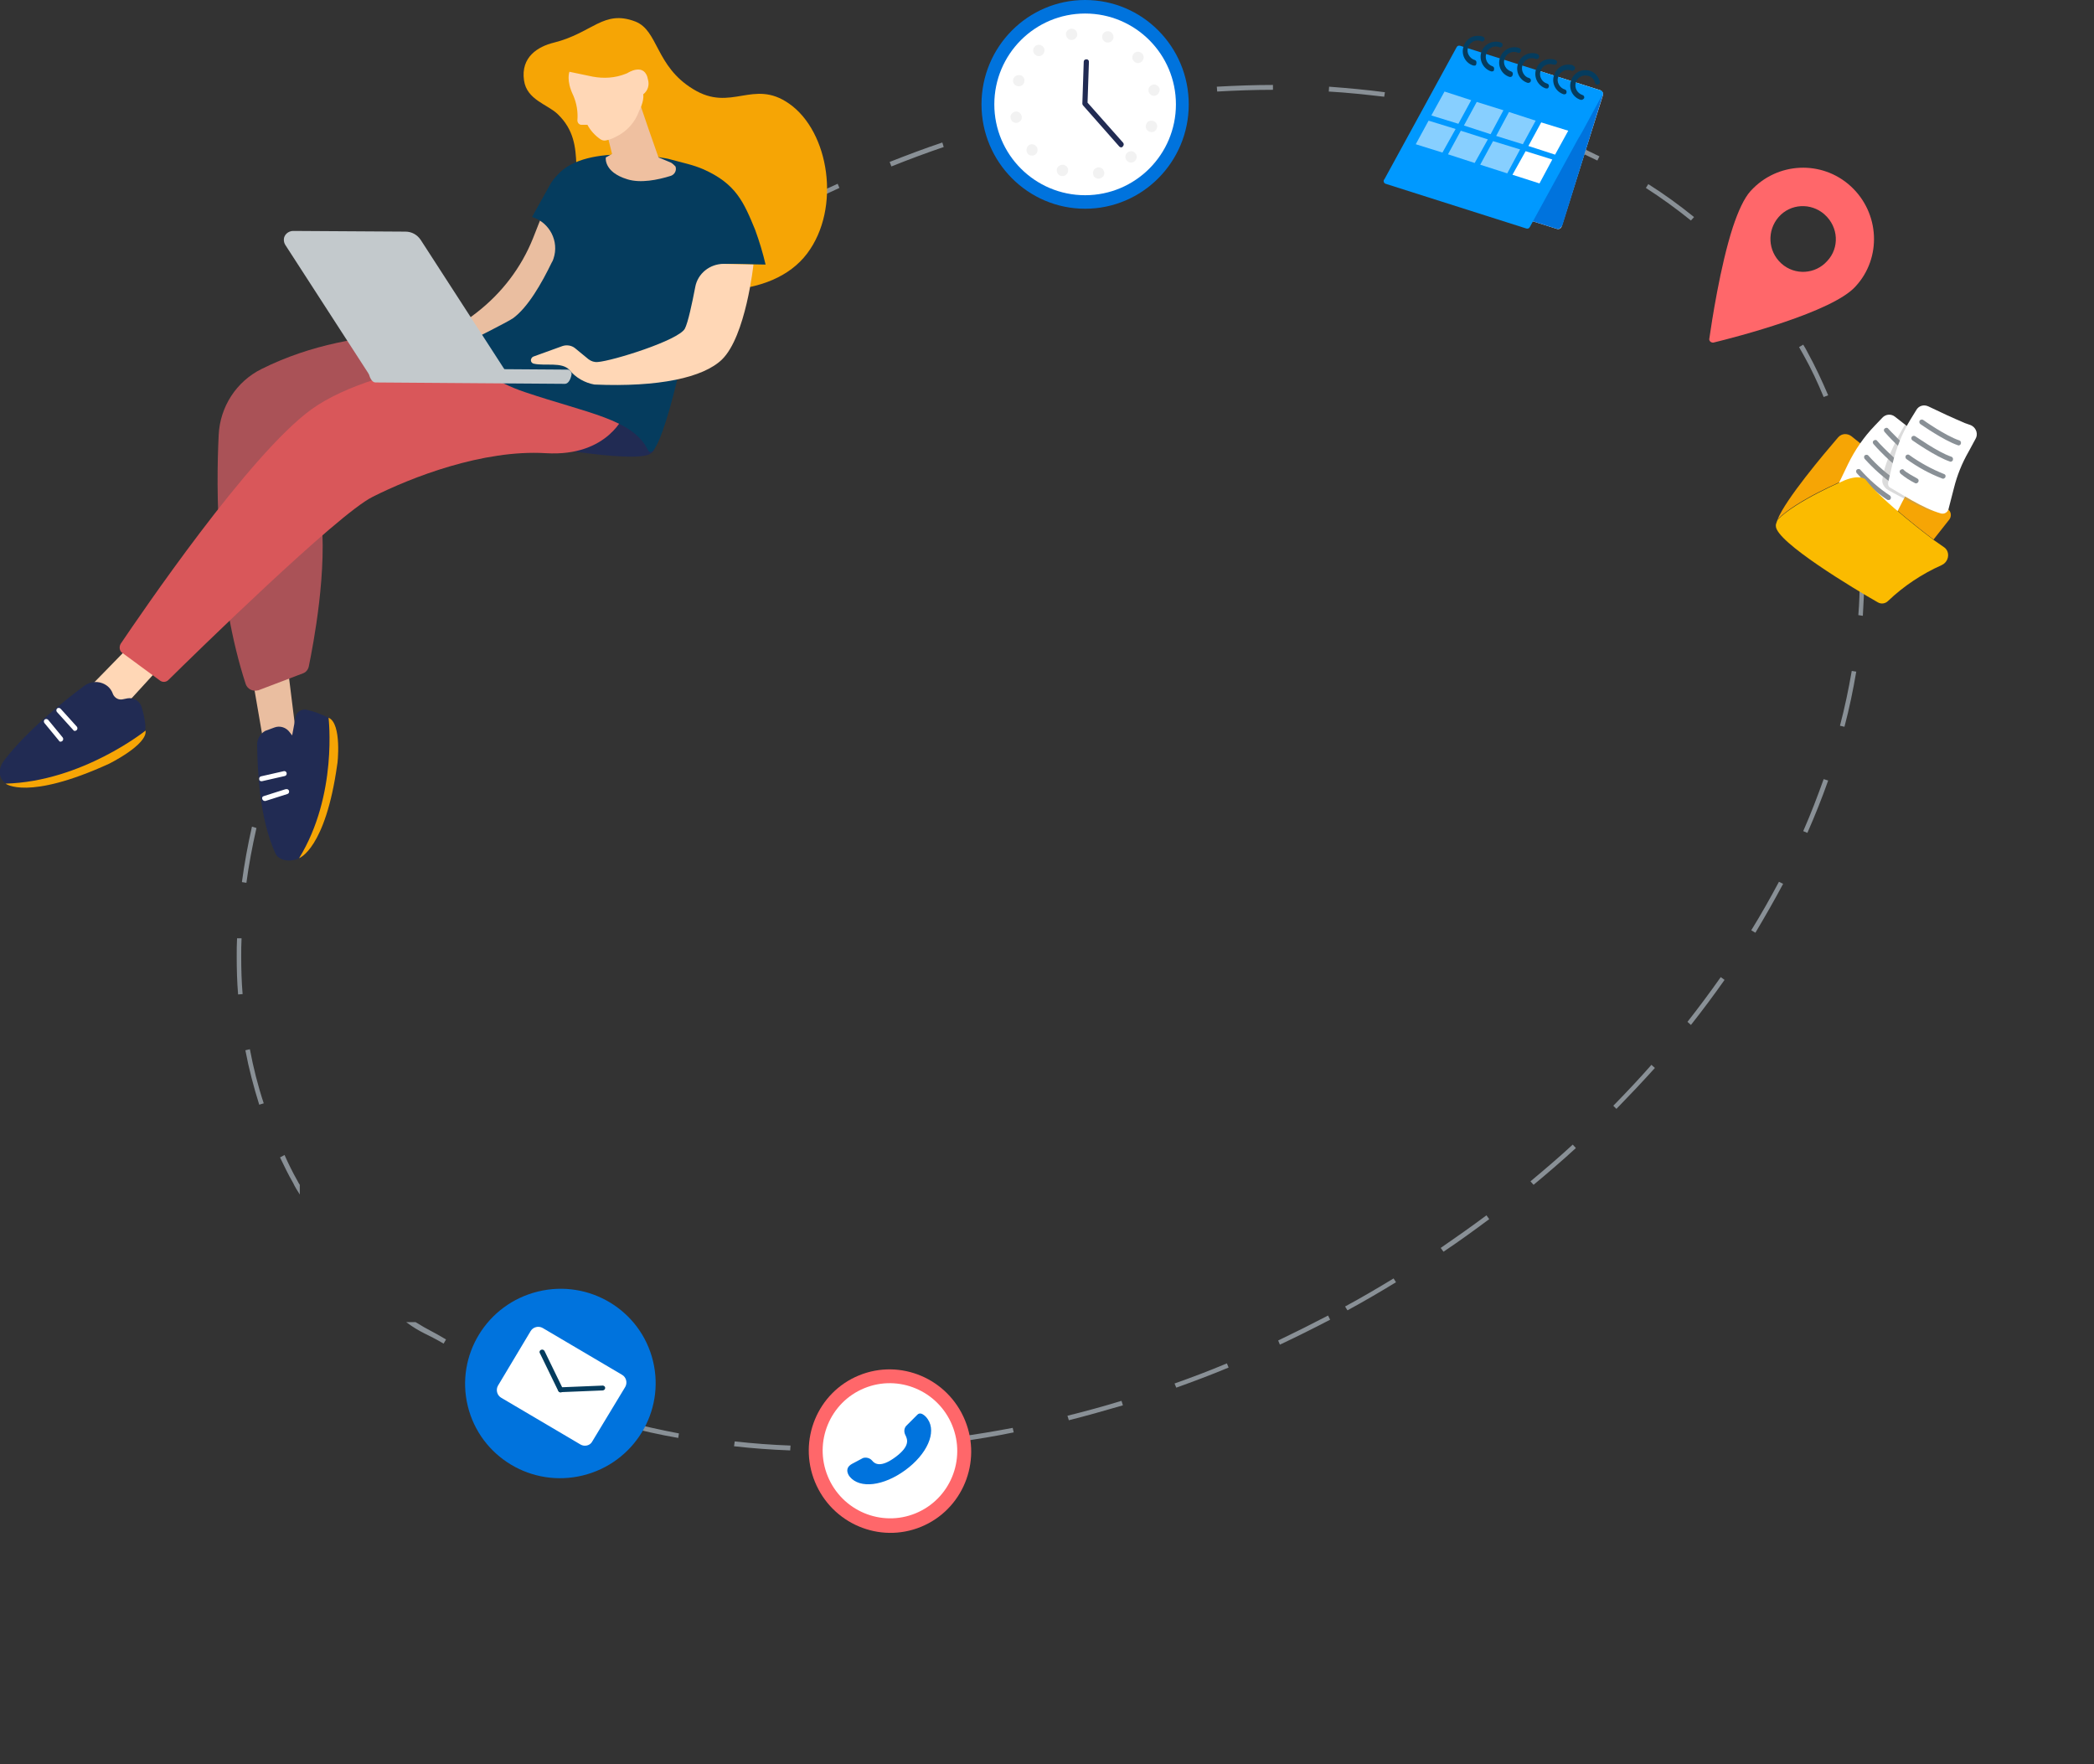 <svg xmlns="http://www.w3.org/2000/svg" width="673" height="567" viewBox="0 0 673 567" fill="none"><rect x="0" y="0" width="673" height="567" fill="#333333" stroke="none"/><g clip-path="url(#clip0_113_20)"><path d="M167.972 142.419S202.613 148.994 208.739 145.985C214.865 142.977 203.281 133.058 200.051 132.836 196.821 132.613 167.972 142.419 167.972 142.419z" fill="#212b53"/><path d="M433.072 421.129C438.419 418.232 443.543 415.223 448.667 412.102L447.887 410.877C442.763 413.997 437.639 417.006 432.293 419.903L433.072 421.129zm-21.72 11.032C416.81 429.598 422.157 426.924 427.503 424.138L426.835 422.801C421.488 425.587 416.142 428.261 410.795 430.824L411.352 432.161zM378.047 445.98C383.617 443.974 389.297 441.857 394.867 439.516L394.31 438.179C388.74 440.519 383.171 442.637 377.49 444.643L378.047 445.98zm-34.53 10.475C349.309 455.007 355.102 453.335 360.894 451.663L360.448 450.215C354.656 451.998 348.864 453.558 343.072 455.006L343.517 456.455zM307.985 463.364C313.888 462.584 319.903 461.581 325.807 460.356L325.473 458.907C319.569 460.021 313.666 461.024 307.762 461.804L307.985 463.364zM272.007 466.262C277.91 466.15 283.925 465.816 290.052 465.37L289.94 463.81C283.925 464.256 277.91 464.59 272.007 464.702v1.56zM235.918 464.813C241.821 465.482 247.836 465.928 253.962 466.15L254.074 464.59C248.059 464.367 242.044 463.922 236.14 463.253L235.918 464.813zM200.385 458.238C206.177 459.798 212.081 461.136 217.984 462.139L218.207 460.69C212.304 459.576 206.4 458.238 200.719 456.79L200.385 458.238zM166.412 445.98C171.87 448.543 177.439 450.772 183.12 452.889L183.677 451.44C177.996 449.435 172.427 447.206 167.08 444.643L166.412 445.98zm-35.867-21.062C135.335 428.484 137.34 428.707 142.575 431.827L143.355 430.49C138.12 427.37 138.231 427.815 133.553 424.918H130.545zM90.001 371.984C91.337 374.77 92.674 377.556 94.233 380.231 94.79 381.457 95.57 382.682 96.35 383.908v-3.12C94.79 378.336 97.018 382.014 95.57 379.451 94.122 376.888 92.674 373.99 91.449 371.204L90.001 371.984zM78.862 337.55C79.976 343.456 81.535 349.362 83.317 355.045L84.765 354.6C82.872 348.916 81.424 343.121 80.31 337.215L78.862 337.55zM76.189 301.555C76.077 303.561 76.077 305.455 76.077 307.461 76.077 311.584 76.189 315.596 76.523 319.608L77.971 319.496C77.637 315.485 77.525 311.473 77.525 307.461 77.525 305.455 77.525 303.561 77.637 301.555H76.189zM80.978 265.671C79.642 271.577 78.528 277.595 77.748 283.501L79.196 283.724C79.976 277.818 81.09 272.023 82.426 266.117L80.978 265.671zM177.885 116.677C173.318 120.577 168.751 124.589 164.407 128.712L165.41 129.827C169.754 125.703 174.209 121.692 178.776 117.791L177.885 116.677zm28.626-22.065C201.499 98.067 196.709 101.633 191.92 105.31L192.811 106.536C197.489 102.858 202.39 99.404 207.291 95.838L206.511 94.612zm30.52-19.168C231.796 78.453 226.561 81.462 221.549 84.694L222.328 85.92C227.341 82.799 232.465 79.679 237.811 76.67L237.031 75.444zm32.191-16.382C263.764 61.514 258.306 64.078 252.96 66.864L253.628 68.201C258.975 65.415 264.433 62.852 269.779 60.4L269.222 59.063zm33.639-13.261C297.18 47.696 291.611 49.813 285.93 52.042L286.487 53.491C292.057 51.262 297.737 49.145 303.307 47.25L302.861 45.801zm34.641-9.918C331.71 37.221 325.918 38.781 320.015 40.452L320.46 41.901C326.252 40.23 332.045 38.781 337.837 37.444L337.502 35.883zm35.533-6.352C367.131 30.311 361.117 31.203 355.213 32.206L355.436 33.655C361.339 32.54 367.354 31.76 373.258 30.98L373.035 29.531zm36.089-2.229C403.221 27.303 397.206 27.526 391.08 27.86L391.191 29.42C397.206 29.086 403.221 28.863 409.124 28.863V27.303v0zm35.978 2.34C439.199 28.863 433.184 28.306 427.169 27.86L427.058 29.42C433.072 29.754 439.087 30.423 444.879 31.091L445.102 29.643zM480.523 36.998C474.843 35.326 468.939 33.877 462.924 32.652L462.59 34.1C468.494 35.326 474.286 36.775 479.966 38.447L480.523 36.998zm33.528 13.261C508.704 47.585 503.246 45.133 497.566 42.904L497.009 44.353C502.689 46.582 508.147 49.033 513.382 51.596L514.051 50.259zM544.459 69.761C539.781 65.972 534.88 62.406 529.756 59.174L528.977 60.4C533.989 63.632 538.779 67.086 543.457 70.875L544.459 69.761zM569.633 95.726C565.957 90.934 562.059 86.365 557.826 82.019L556.712 83.022C560.833 87.257 564.843 91.826 568.408 96.618L569.633 95.726zm17.933 31.315C585.561 122.36 583.445 117.791 580.994 113.334 580.549 112.442 580.103 111.662 579.546 110.771L578.21 111.551C578.655 112.442 579.212 113.222 579.658 114.114 582.108 118.46 584.225 123.029 586.118 127.598L587.566 127.041zM597.368 161.81C596.477 155.792 595.141 149.886 593.581 144.091L592.133 144.537C593.692 150.332 595.029 156.126 595.92 162.033L597.368 161.81zM598.705 197.916C598.928 194.016 599.151 190.004 599.151 186.104 599.151 183.986 599.15 181.869 599.039 179.752H597.591C597.702 181.869 597.702 183.875 597.702 185.992 597.702 189.892 597.591 193.793 597.257 197.693L598.705 197.916zm-5.904 35.661C594.361 227.67 595.586 221.764 596.589 215.858L595.141 215.635C594.138 221.43 592.913 227.336 591.353 233.242L592.801 233.577zm-11.918 34.1C583.334 262.105 585.561 256.533 587.566 250.85L586.118 250.404C584.113 255.976 581.997 261.548 579.546 267.12L580.883 267.677zM564.175 299.772C567.294 294.534 570.301 289.296 573.086 284.059L571.749 283.39C568.965 288.628 566.069 293.754 562.838 298.992L564.175 299.772zm-20.718 29.642C547.244 324.623 550.809 319.831 554.262 314.927L553.036 314.036C549.583 318.939 546.019 323.731 542.343 328.412L543.457 329.414zm-23.948 26.969C523.741 352.037 527.863 347.69 531.873 343.233L530.759 342.23C526.86 346.688 522.739 351.034 518.506 355.38L519.509 356.383zm-26.622 24.405C497.566 376.888 502.132 372.987 506.477 368.975L505.474 367.861C501.13 371.873 496.563 375.773 491.885 379.674L492.887 380.788zm-28.96 21.508C468.939 398.953 473.84 395.387 478.63 391.82L477.739 390.595C472.949 394.161 468.048 397.615 463.036 401.07L463.927 402.296z" fill="#899096"/><path d="M348.753 67.086c18.393.0 33.304-15.018 33.304-33.543C382.057 15.018 367.146.0 348.753.0c-18.394.0-33.305 15.018-33.305 33.543.0 18.525 14.911 33.543 33.305 33.543z" fill="#0073dd"/><path d="M348.753 62.74c16.117.0 29.183-13.072 29.183-29.197.0-16.125-13.066-29.197-29.183-29.197-16.118.0-29.184 13.072-29.184 29.197s13.066 29.197 29.184 29.197z" fill="#fff"/><path d="M360.337 47.362C360.114 47.362 359.891 47.25 359.78 47.139L348.084 33.877C347.973 33.766 347.861 33.543 347.861 33.32L348.307 19.836C348.307 19.39 348.641 19.056 349.198 19.056 349.644 19.056 349.978 19.39 349.978 19.836L349.532 32.986l11.473 12.927C361.228 46.247 361.228 46.693 360.894 47.027 360.782 47.25 360.56 47.362 360.337 47.362z" fill="#212b53"/><g opacity=".35"><path opacity=".35" d="M346.191 10.698C346.413 11.701 345.745 12.593 344.743 12.816 343.74 13.038 342.849 12.37 342.626 11.367 342.404 10.364 343.072 9.472 344.074 9.249 345.077 9.027 345.968 9.695 346.191 10.698z" fill="#999"/><path opacity=".35" d="M335.275 15.044C335.943 15.824 335.832 16.939 335.052 17.607 334.272 18.276 333.158 18.165 332.49 17.384 331.822 16.605 331.933 15.49 332.713 14.821 333.493 14.153 334.606 14.264 335.275 15.044z" fill="#999"/><path opacity=".35" d="M328.035 24.182C329.037 24.517 329.483 25.52 329.148 26.523 328.814 27.526 327.812 27.971 326.809 27.637 325.807 27.303 325.361 26.3 325.695 25.297 326.03 24.405 327.032 23.959 328.035 24.182z" fill="#999"/><path opacity=".35" d="M326.252 35.883C327.255 35.661 328.146 36.329 328.369 37.332 328.591 38.335 327.923 39.227 326.921 39.45 325.918 39.672 325.027 39.004 324.804 38.001 324.582 36.998 325.25 36.106 326.252 35.883z" fill="#999"/><path opacity=".35" d="M330.485 46.804C331.265 46.136 332.379 46.247 333.047 47.027 333.715 47.807 333.604 48.922 332.824 49.59 332.045 50.259 330.931 50.148 330.262 49.368 329.705 48.587 329.817 47.473 330.485 46.804z" fill="#999"/><path opacity=".35" d="M339.73 54.16C340.064 53.268 341.067 52.711 342.069 53.045 343.072 53.379 343.517 54.382 343.183 55.385 342.849 56.277 341.847 56.834 340.844 56.5 339.953 56.165 339.396 55.162 339.73 54.16z" fill="#999"/><path opacity=".35" d="M351.314 55.943C351.092 54.94 351.76 54.048 352.762 53.825 353.765 53.602 354.656 54.271 354.879 55.274 355.102 56.277 354.433 57.168 353.431 57.391 352.428 57.614 351.426 56.946 351.314 55.943z" fill="#999"/><path opacity=".35" d="M362.119 51.596C361.451 50.816 361.562 49.702 362.342 49.033 363.121 48.365 364.235 48.476 364.904 49.256 365.572 50.036 365.461 51.151 364.681 51.819 364.013 52.488 362.787 52.377 362.119 51.596c.111.0.111.0.0.0z" fill="#999"/><path opacity=".35" d="M369.471 42.347C368.468 42.013 368.022 41.01 368.357 40.007 368.691 39.004 369.693 38.558 370.696 38.892 371.698 39.227 372.144 40.23 371.81 41.233 371.476 42.236 370.473 42.681 369.471 42.347c0 .111.0.111.0.0z" fill="#999"/><path opacity=".35" d="M371.253 30.757C370.25 30.98 369.359 30.311 369.136 29.308 368.914 28.306 369.582 27.414 370.584 27.191 371.587 26.968 372.478 27.637 372.701 28.64 372.812 29.643 372.144 30.534 371.253 30.757z" fill="#999"/><path opacity=".35" d="M366.909 19.836C366.129 20.505 365.015 20.393 364.347 19.613 363.678 18.833 363.79 17.719 364.569 17.05 365.349 16.382 366.463 16.493 367.131 17.273 367.8 17.942 367.688 19.168 366.909 19.836z" fill="#999"/><path opacity=".35" d="M357.775 12.481C357.441 13.373 356.438 13.93 355.436 13.596 354.545 13.261 353.988 12.258 354.322 11.255 354.656 10.252 355.659 9.807 356.661 10.141 357.552 10.475 358.109 11.478 357.775 12.481z" fill="#999"/></g><path d="M469.273 48.81C467.825 48.587 466.489 48.142 465.152 47.696L465.709 46.136C466.934 46.582 468.271 46.916 469.607 47.139L469.273 48.81z" fill="#000"/><path d="M492.553 71.098 500.35 73.55C501.019 73.773 501.687 73.439 501.91 72.77L515.165 30.646C515.387 29.977 514.942 29.197 514.274 28.974l-19.716-6.241-2.005 48.365z" fill="#fff"/><path d="M492.553 71.098 500.35 73.55C500.684 73.661 501.13 73.661 501.464 73.327 501.91 72.881 502.244 72.324 502.355 71.767l12.698-40.898C515.387 30.2 515.053 29.308 514.274 29.086H514.162L494.558 22.845l-2.005 48.253z" fill="#0073dd"/><path d="M507.033 44.91 491.662 72.993C491.439 73.439 490.994 73.55 490.548 73.439L445.325 59.063C444.88 58.951 444.545 58.394 444.768 57.837 444.768 57.725 444.768 57.725 444.88 57.725l23.279-42.57C468.382 14.71 468.828 14.598 469.273 14.71l45.223 14.376C514.942 29.197 515.276 29.754 515.053 30.311c0 .111.0.111-.111.223L508.593 42.236 507.033 44.91z" fill="#09f"/><path opacity=".53" d="M464.261 29.42l8.577 2.786L468.716 39.784 460.028 37.109l4.233-7.689z" fill="#fff"/><path opacity=".53" d="M459.137 38.781 467.825 41.455 463.593 49.033l-8.577-2.675L459.137 38.781z" fill="#fff"/><path opacity=".53" d="M474.62 32.763l8.577 2.675L479.075 43.127 470.499 40.341 474.62 32.763z" fill="#fff"/><path opacity=".53" d="M469.496 42.013 478.184 44.799 473.952 52.377l-8.577-2.786L469.496 42.013z" fill="#fff"/><path opacity=".53" d="M484.979 35.995l8.577 2.786L489.434 46.359 480.858 43.684 484.979 35.995z" fill="#fff"/><path opacity=".53" d="M479.855 45.356 488.543 48.03 484.422 55.72 475.734 52.934 479.855 45.356z" fill="#fff"/><path d="M495.338 39.338 504.026 42.013l-4.233 7.689-8.577-2.786L495.338 39.338z" fill="#fff"/><path d="M490.325 48.587l8.577 2.675L494.781 58.951 486.093 56.165 490.325 48.587z" fill="#fff"/><path d="M296.001 490.712C309.321 485.252 315.657 469.931 310.153 456.491 304.649 443.051 289.39 436.582 276.07 442.042c-13.32 5.459-19.656 20.78-14.152 34.22s20.763 19.909 34.083 14.45z" fill="#ff676a"/><path d="M473.729 21.062C473.617 21.062 473.617 21.062 473.506 21.062 470.944 20.282 469.496 17.496 470.387 14.933 470.721 13.707 471.612 12.704 472.726 12.035 473.84 11.478 475.177 11.367 476.402 11.701L476.625 11.813C477.07 11.924 477.293 12.481 477.07 12.816 476.959 13.261 476.402 13.484 476.068 13.261 475.956 13.261 475.956 13.261 475.845 13.15 475.065 12.927 474.174 12.927 473.395 13.373 471.835 14.264 471.167 16.159 472.058 17.719 472.503 18.499 473.172 19.056 473.952 19.279 474.397 19.39 474.62 19.836 474.508 20.282 474.508 20.951 474.174 21.174 473.729 21.062z" fill="#053c5e"/><path d="M479.521 22.956C479.409 22.956 479.409 22.956 479.298 22.956 476.736 22.176 475.288 19.39 476.068 16.827 476.848 14.264 479.632 12.816 482.194 13.596L482.417 13.707C482.863 13.819 483.085 14.376 482.862 14.71 482.751 15.156 482.194 15.379 481.749 15.156L481.526 15.044C479.855 14.598 478.073 15.601 477.627 17.384 477.182 19.056 478.073 20.728 479.632 21.285 480.078 21.396 480.301 21.842 480.189 22.288 480.189 22.734 479.966 22.956 479.521 22.956z" fill="#053c5e"/><path d="M485.424 24.739C485.313 24.739 485.313 24.739 485.202 24.739 482.64 23.959 481.192 21.174 482.083 18.61 482.862 16.047 485.647 14.598 488.098 15.379L488.32 15.49C488.766 15.601 488.989 16.159 488.766 16.493 488.655 16.939 488.098 17.162 487.763 16.939L487.541 16.827C485.87 16.27 484.088 17.273 483.531 18.945 482.974 20.616 483.976 22.399 485.647 22.956 486.093 23.068 486.315 23.514 486.204 23.959 486.093 24.517 485.758 24.739 485.424 24.739z" fill="#053c5e"/><path d="M491.216 26.634C491.105 26.634 491.105 26.634 490.994 26.634 488.432 25.854 486.984 23.068 487.875 20.505 488.655 17.942 491.328 16.493 493.89 17.273 494.001 17.273 494.113 17.273 494.113 17.384 494.558 17.496 494.781 17.942 494.669 18.387 494.558 18.833 494.113 19.056 493.667 18.945H493.556L493.333 18.833C492.553 18.61 491.662 18.61 490.882 19.056 489.323 19.948 488.655 21.842 489.546 23.514 489.991 24.294 490.548 24.851 491.439 25.074 491.885 25.185 492.108 25.631 491.996 26.077 491.885 26.411 491.551 26.634 491.216 26.634z" fill="#053c5e"/><path d="M497.009 28.417C496.897 28.417 496.897 28.417 496.786 28.417 494.224 27.526 492.887 24.851 493.667 22.288 494.113 21.062 494.892 20.059 496.006 19.502 497.12 18.945 498.457 18.833 499.682 19.168L499.905 19.279C500.35 19.39 500.573 19.948 500.35 20.282 500.239 20.728 499.682 20.951 499.348 20.728H499.125C498.345 20.505 497.454 20.505 496.674 20.951 495.895 21.396 495.338 22.065 495.115 22.845 494.558 24.517 495.561 26.411 497.231 26.857 497.677 26.968 497.9 27.414 497.788 27.86 497.677 28.306 497.343 28.528 497.009 28.417z" fill="#053c5e"/><path d="M502.801 30.311H502.578C500.016 29.531 498.568 26.745 499.459 24.182 499.793 22.956 500.684 21.953 501.798 21.285 502.912 20.728 504.249 20.616 505.474 20.951L505.697 21.174C506.142 21.285 506.365 21.842 506.142 22.176 506.031 22.622 505.474 22.845 505.14 22.734H505.028L504.806 22.622C504.026 22.399 503.135 22.399 502.355 22.845 500.796 23.737 500.127 25.631 501.019 27.191 501.464 27.971 502.132 28.529 502.912 28.751 503.358 28.863 503.58 29.308 503.469 29.754 503.469 30.089 503.135 30.311 502.801 30.311z" fill="#053c5e"/><path d="M508.259 32.094H508.036C505.474 31.314 504.026 28.529 504.917 25.965 505.251 24.739 506.142 23.737 507.256 23.068 508.37 22.511 509.707 22.399 510.932 22.734 512.491 23.179 513.717 24.517 514.162 26.188 514.274 26.634 514.051 27.08 513.605 27.191 513.16 27.303 512.714 27.08 512.603 26.634 512.38 25.52 511.489 24.628 510.486 24.405 509.707 24.182 508.816 24.182 508.036 24.628 507.256 24.962 506.699 25.742 506.477 26.523 505.92 28.194 506.922 29.977 508.593 30.534 509.038 30.646 509.261 31.092 509.15 31.537 508.927 31.872 508.593 32.094 508.259 32.094z" fill="#053c5e"/><path d="M594.806 59.843C585.561 51.373 571.192 52.042 562.727 61.292L562.615 61.403C560.499 63.743 558.606 67.978 556.935 72.993 552.813 85.697 550.14 103.527 549.36 108.876 549.249 109.433 549.695 109.991 550.363 110.102 550.474 110.102 550.586 110.102 550.697 110.102 558.049 108.319 589.014 100.295 596.366 92.049 604.831 82.911 604.163 68.424 594.806 59.843zM587.232 83.914C583.445 88.148 576.873 88.594 572.529 84.694L572.418 84.582C568.185 80.682 567.851 74.107 571.638 69.761 575.425 65.415 581.997 65.081 586.341 68.87L586.452 68.981C590.908 72.993 591.242 79.679 587.232 83.914z" fill="#ff676a"/><path d="M294.262 486.37C305.305 481.843 310.57 469.171 306.023 458.066c-4.548-11.105-17.187-16.438-28.229-11.911C266.751 450.681 261.485 463.353 266.033 474.458c4.548 11.105 17.186 16.438 28.229 11.912z" fill="#fff"/><path d="M294.841 454.672 291.166 458.35C290.497 459.241 290.497 460.356 291.054 461.359 291.611 462.584 292.614 464.702 287.824 468.268 283.034 471.834 281.141 470.497 280.25 469.382 279.581 468.602 278.356 468.268 277.354 468.602L273.789 470.497C271.004 472.057 273.009 474.508 273.121 474.62 276.351 478.52 283.925 477.629 290.943 472.502 297.96 467.376 301.079 460.356 298.183 456.121 298.072 455.898 296.178 453.335 294.841 454.672z" fill="#0073dd"/><path d="M187.309 474.2C203.744 470.189 213.841 453.704 209.861 437.381 205.88 421.058 189.331 411.077 172.895 415.088c-16.435 4.012-26.531 20.496-22.551 36.819C154.324 468.23 170.874 478.211 187.309 474.2z" fill="#0073dd"/><path d="M186.573 464.256l-25.507-15.044C159.729 448.432 159.283 446.649 160.063 445.311l10.47-17.496C171.313 426.478 173.095 426.032 174.432 426.812l25.508 15.045C201.276 442.637 201.722 444.42 200.942 445.757L190.36 463.253C189.692 464.59 187.91 465.036 186.573 464.256z" fill="#fff"/><path d="M173.429 434.725C173.318 434.39 173.541 433.944 173.875 433.833 174.321 433.61 174.766 433.833 174.989 434.167L180.892 446.314C181.115 446.76 180.892 447.206 180.558 447.429 180.113 447.652 179.667 447.429 179.444 447.094L173.541 434.947C173.429 434.836 173.429 434.725 173.429 434.725z" fill="#053c5e"/><path d="M179.444 446.871V446.76C179.444 446.314 179.779 445.98 180.224 445.868L193.813 445.311C194.259 445.423 194.593 445.757 194.482 446.203 194.482 446.537 194.147 446.76 193.813 446.871L180.224 447.429C179.89 447.54 179.444 447.206 179.444 446.871z" fill="#053c5e"/><path d="M43.441 205.717C43.218 206.163 23.614 226.11 23.614 226.11L35.644 231.682l15.817-17.273L43.441 205.717z" fill="#ffd7b6"/><path d="M36.312 223.101C35.867 221.764 34.975 220.65 33.75 219.981 31.634 218.755 28.961 218.978 27.067 220.427c-4.79 3.566-18.045 13.818-25.73 23.959-2.785 3.566-1.559 8.358 4.455 8.358 9.802.0 25.619-3.789 38.874-14.933C46.226 236.586 47.005 234.58 46.671 232.574 46.448 230.679 46.003 228.785 45.446 227.002 44.778 225.219 42.884 224.104 40.99 224.439L39.32 224.773C38.094 224.996 36.869 224.327 36.312 223.101z" fill="#212b53"/><path d="M19.493 238.369C19.715 238.369 19.827 238.257 20.05 238.146 20.384 237.811 20.384 237.366 20.161 237.031L15.483 231.348C15.149 231.014 14.703 231.014 14.369 231.236 14.035 231.571 14.035 232.017 14.258 232.351L18.936 238.034C19.047 238.257 19.159 238.369 19.493 238.369z" fill="#fff"/><path d="M24.06 234.914C24.282 234.914 24.394 234.803 24.616 234.691 24.951 234.357 24.951 233.911 24.728 233.577L19.493 227.782C19.159 227.448 18.713 227.448 18.379 227.67 18.045 228.005 18.045 228.45 18.267 228.785L23.503 234.58C23.614 234.803 23.837 234.914 24.06 234.914z" fill="#fff"/><path d="M81.312 218.978l4.344 25.185L95.347 237.588 92.34 213.406l-11.027 5.572z" fill="#eabea0"/><path d="M82.649 239.483C82.76 247.284 83.317 262.997 88.553 274.363 90.001 277.372 96.127 277.484 98.578 273.583 103.701 265.448 110.385 251.407 107.823 233.911 107.6 232.574 106.82 231.348 105.595 230.679 103.367 229.565 101.028 228.673 98.578 228.116 97.018 227.782 95.459 228.673 95.013 230.234V230.345l-1.114 6.018L93.12 235.36C92.006 233.8 90.001 233.131 88.219 233.8L85.211 234.914C83.652 235.805 82.538 237.589 82.649 239.483z" fill="#212b53"/><path d="M83.986 251.073C84.097 251.073 84.097 251.073 84.209 251.073L91.56 249.401C92.006 249.29 92.228 248.844 92.117 248.398 92.006 248.064 91.671 247.729 91.226 247.841L83.874 249.512C83.429 249.624 83.206 250.07 83.317 250.515 83.317 250.85 83.652 251.073 83.986 251.073z" fill="#fff"/><path d="M85.1 257.425c.111.0.111.0.223.0L92.34 255.196C92.785 255.084 93.008 254.639 92.897 254.193 92.785 253.747 92.34 253.524 91.894 253.636H91.783L84.766 255.865C84.32 255.976 84.097 256.422 84.32 256.868 84.431 257.202 84.766 257.425 85.1 257.425z" fill="#fff"/><path d="M150.818 108.542s-34.53-6.018-66.721 10.029c-8.131 4.012-13.367 12.147-13.812 21.174C69.394 157.798 69.505 190.784 78.973 219.87 79.53 221.43 81.201 222.321 82.872 221.876H82.983L97.352 216.415C98.355 216.081 99.023 215.189 99.246 214.186 100.582 207.611 105.483 182.76 103.033 164.373c-2.896-21.285 66.387-40.007 66.387-40.007l-18.602-15.824z" fill="#aa5257"/><path d="M39.32 209.84 51.461 218.755C52.24 219.312 53.354 219.312 54.134 218.532 62.265 210.509 108.491 165.264 119.741 159.692 132.105 153.452 155.162 144.425 175.434 145.651c20.273 1.226 25.397-12.704 25.397-12.704l-28.07-20.393s-50.569 3.009-72.735 19.056c-20.05 14.598-54.691 65.637-61.263 75.333C38.206 207.946 38.428 209.283 39.32 209.84z" fill="#d9575a"/><path d="M174.432 68.647l-3.119 7.912C167.526 86.031 161.288 94.166 153.268 100.407L150.038 102.858C147.922 104.419 145.36 105.31 142.798 105.31H142.353C138.343 105.31 134.444 106.759 131.437 109.433L140.682 111.662C146.251 112.999 152.266 112.219 157.167 109.21 163.182 105.644 168.306 100.741 172.204 94.946 181.784 80.459 183.566 71.878 183.566 71.878L174.432 68.647z" fill="#eabea0"/><path d="M177.996 13.707C172.984 14.933 167.303 18.276 168.417 25.854 169.308 32.094 175.991 33.543 179.222 36.663c10.581 10.141 2.005 22.511 10.47 32.763C197.712 79.233 208.294 71.321 223.888 82.019 236.14 90.489 192.811 79.345 208.405 88.148 220.769 95.169 247.947 96.729 259.42 81.462 270.336 66.975 266.549 42.347 253.628 33.32 242.044 25.185 235.026 36.218 222.774 28.64c-12.141-7.355-11.139-18.833-18.602-21.731-10.247-3.9-13.7 3.677-26.176 6.798z" fill="#f6a505"/><path d="M246.054 85.028C245.163 81.239 244.049 77.562 242.712 73.884 239.036 64.969 236.586 59.063 226.004 54.382 224.445 53.714 222.774 53.157 221.103 52.711L214.754 51.039s-26.064-5.46-35.532 5.126C178.331 57.057 177.551 58.06 176.883 59.174L170.979 69.761H171.09C176.66 71.544 179.779 77.562 177.885 83.134 177.774 83.579 177.551 84.025 177.328 84.359 174.098 91.046 169.642 98.847 164.853 102.301 163.293 103.416 151.041 109.545 151.041 109.545S148.59 119.24 168.751 126.038 203.393 134.73 208.182 144.537C211.078 150.332 218.875 121.023 223.331 93.72 224.222 88.483 228.789 84.694 234.024 84.805L246.054 85.028z" fill="#053c5e"/><path d="M171.536 114.56 180.781 111.216C182.118 110.771 183.677 110.993 184.791 111.885L189.135 115.451C190.026 116.12 191.029 116.454 192.142 116.343 196.821 116.008 217.984 109.433 220.101 105.644 221.103 103.75 222.44 97.509 223.442 92.272 224.222 87.926 228.12 84.805 232.576 84.805L242.155 85.028S239.705 108.096 232.019 115.562C226.004 121.357 211.747 124.478 191.029 123.586 187.91 123.029 185.014 121.357 183.009 118.906 180.67 116.231 174.989 117.68 171.647 116.9 170.979 116.788 170.533 116.231 170.645 115.562 170.756 115.117 171.09 114.671 171.536 114.56z" fill="#ffd7b6"/><path d="M123.083 98.735C124.196 100.407 125.979 101.41 127.984 101.633 129.654 101.633 130.211 100.407 129.209 98.847 128.095 97.175 126.313 96.172 124.308 95.949 122.637 95.949 122.08 97.175 123.083 98.735z" fill="#fff"/><path d="M118.627 120.354 163.405 120.689 135.224 77.116C134.11 75.444 132.328 74.442 130.323 74.442L94.233 74.219C92.674 74.219 91.226 75.444 91.226 77.004 91.226 77.562 91.337 78.119 91.671 78.676L118.627 120.354z" fill="#c3c9cc"/><path d="M120.632 122.918 181.561 123.363C182.563 123.363 183.343 122.137 183.677 120.466 183.788 119.686 183.343 119.017 182.563 118.794 182.452 118.794 182.34 118.794 182.34 118.794L119.295 118.349C118.85 118.349 118.516 118.683 118.404 119.129V119.24C118.627 121.357 119.63 122.918 120.632 122.918z" fill="#c3c9cc"/><path d="M625.661 163.37 620.76 160.807l-25.731-20.616C593.693 139.188 591.91 139.299 590.796 140.525 586.007 146.097 573.977 160.361 571.304 166.936 577.319 160.695 592.913 154.232 592.913 154.232 597.702 152.226 599.485 153.898 599.485 153.898 604.72 160.918 621.428 173.4 621.428 173.4L626.44 167.047C627.331 165.933 627.109 164.373 625.995 163.593 625.883 163.593 625.772 163.481 625.661 163.37z" fill="#f6a505"/><path d="M215.645 52.265 211.635 50.593S205.398 32.986 204.952 30.869C205.175 32.763 202.613 36.441 202.613 36.441 201.053 41.233 194.927 42.347 194.927 42.347L196.709 49.479l-2.005 1.114S193.925 55.274 201.61 57.614C205.843 58.951 211.412 57.837 215.645 56.5 216.87 56.054 217.539 54.717 217.093 53.491 216.648 53.045 216.202 52.599 215.645 52.265z" fill="#efc0a0"/><path d="M208.294 25.742C207.291 19.725 201.61 23.514 201.61 23.514L201.053 23.737C197.712 25.074 194.036 25.297 190.472 24.628L183.009 23.068S181.895 25.854 184.234 30.646C185.348 33.209 185.793 35.995 185.571 38.669 185.571 39.45 186.128 40.118 186.907 40.118H188.801C189.803 42.013 191.251 43.573 193.034 44.799 193.591 45.133 194.147 45.244 194.704 45.133 195.93 44.91 197.044 44.464 198.046 43.907 201.499 42.236 204.172 39.227 205.398 35.661 205.398 35.661 207.068 32.652 206.734 30.311 208.182 29.197 208.739 27.414 208.294 25.742z" fill="#ffd7b6"/><path d="M614.188 137.962 609.064 133.95C607.839 132.947 606.056 133.058 604.943 134.284L602.603 136.736C599.039 140.413 596.143 144.648 593.915 149.217L591.131 155.012C590.796 155.569 591.019 156.349 591.465 156.795 593.804 158.801 600.042 165.487 605.611 168.385 606.502 168.831 607.727 168.496 608.173 167.605L611.403 161.253C613.297 157.575 615.636 154.121 618.42 151L621.539 147.546C622.653 146.208 622.542 144.314 621.316 143.199 621.205 143.088 621.094 142.977 620.982 142.865L619.312 141.751C617.529 140.413 615.859 139.299 614.188 137.962z" fill="#fff"/><path d="M612.962 152.115C612.74 152.115 612.628 152.115 612.405 152.003 608.284 149.551 602.381 143.088 602.158 142.754 601.824 142.419 601.824 141.862 602.158 141.639 602.492 141.305 603.049 141.305 603.272 141.639 603.272 141.751 609.287 148.214 613.185 150.554 613.519 150.777 613.631 151.335 613.408 151.669 613.408 151.892 613.185 152.115 612.962 152.115z" fill="#899096"/><path d="M616.527 148.214C616.304 148.214 616.193 148.214 615.97 148.103 611.849 145.651 605.945 139.188 605.722 138.853 605.388 138.519 605.388 137.962 605.722 137.739 606.056 137.405 606.613 137.405 606.836 137.739 606.836 137.739 612.851 144.314 616.75 146.654 617.084 146.877 617.307 147.434 616.972 147.768 616.972 147.991 616.75 148.214 616.527 148.214z" fill="#899096"/><path d="M609.621 156.126C609.398 156.126 609.175 156.126 609.064 156.015 605.388 153.563 602.158 150.666 599.262 147.434 599.039 147.1 599.039 146.543 599.373 146.32 599.707 146.097 600.264 146.097 600.487 146.431 603.272 149.551 606.39 152.337 609.955 154.678 610.289 154.901 610.4 155.458 610.178 155.792 610.066 155.904 609.844 156.126 609.621 156.126z" fill="#899096"/><path opacity=".35" d="M612.294 136.402S605.5 147.546 604.943 154.455C604.943 155.458 605.5 156.461 606.279 157.129 607.282 157.909 618.866 163.927 621.316 164.373L613.185 137.07 612.294 136.402z" fill="#999"/><path d="M607.059 160.695C606.836 160.695 606.613 160.695 606.502 160.584 602.826 158.132 599.596 155.235 596.7 152.003 596.477 151.669 596.477 151.112 596.811 150.889 597.145 150.666 597.702 150.666 597.925 151 600.71 154.12 603.829 156.906 607.393 159.247 607.727 159.47 607.839 160.027 607.616 160.361 607.504 160.584 607.282 160.695 607.059 160.695z" fill="#899096"/><path d="M625.661 133.393l-5.904-2.786C618.309 129.938 616.638 130.384 615.858 131.833L614.076 134.73C611.403 139.076 609.509 143.868 608.284 148.883L606.836 155.123C606.725 155.792 606.947 156.461 607.616 156.795 610.289 158.244 617.863 163.37 623.878 165.042 624.881 165.264 625.883 164.707 626.217 163.704L628 156.795C629.002 152.783 630.562 148.883 632.678 145.205L634.906 141.082C635.797 139.633 635.24 137.739 633.792 136.847 633.68 136.736 633.458 136.736 633.346 136.625L631.453 135.956C629.448 135.064 627.554 134.284 625.661 133.393z" fill="#fff"/><path d="M627.22 148.326C626.997 148.437 626.886 148.437 626.663 148.326 622.096 146.766 614.967 141.751 614.633 141.528 614.299 141.305 614.188 140.748 614.41 140.413 614.633 140.079 615.19 139.968 615.524 140.191 615.636 140.191 622.764 145.317 627.108 146.766 627.554 146.877 627.777 147.323 627.665 147.768 627.665 147.991 627.443 148.214 627.22 148.326z" fill="#899096"/><path d="M629.782 143.088C629.559 143.199 629.448 143.199 629.225 143.088 624.658 141.528 617.529 136.513 617.195 136.29 616.861 136.067 616.75 135.51 616.972 135.176 617.195 134.842 617.752 134.73 618.086 134.953 618.198 135.064 625.326 140.079 629.67 141.528 630.116 141.639 630.339 142.085 630.227 142.531 630.227 142.754 630.005 142.977 629.782 143.088z" fill="#899096"/><path d="M624.769 153.786C624.547 153.898 624.435 153.898 624.212 153.786 620.091 152.226 616.304 150.109 612.74 147.546 612.405 147.323 612.294 146.765 612.517 146.431 612.74 146.097 613.297 145.985 613.631 146.208L613.742 146.32C617.195 148.771 620.871 150.777 624.769 152.337 625.215 152.449 625.438 152.895 625.215 153.34V153.452C625.104 153.563 624.992 153.675 624.769 153.786z" fill="#899096"/><path d="M615.97 155.346C615.747 155.346 615.524 155.346 615.413 155.235 613.854 154.455 612.294 153.452 610.958 152.337 610.623 152.115 610.401 151.557 610.623 151.223 610.846 150.889 611.403 150.666 611.737 150.889 611.849 151 611.96 151.112 612.071 151.223 612.071 151.223 612.517 151.78 616.193 153.786 616.638 154.009 616.75 154.455 616.527 154.901 616.415 155.123 616.193 155.235 615.97 155.346z" fill="#899096"/><path d="M624.769 175.851 621.428 173.511s-16.708-12.481-21.943-19.502C599.485 154.009 597.702 152.449 592.913 154.343 592.913 154.343 577.319 160.918 571.304 167.047 571.081 167.493 570.97 167.939 570.858 168.273 570.747 168.496 570.747 168.83 570.747 169.053 570.747 174.18 596.254 189.447 603.495 193.57 604.608 194.239 605.945 194.016 606.836 193.124 611.849 188.332 617.752 184.432 623.99 181.646 625.772 180.866 626.552 178.86 625.883 177.188 625.661 176.743 625.326 176.185 624.769 175.851z" fill="#fbbb00"/><path d="M105.595 230.679S108.602 255.53 96.127 275.812c0 0 8.465-2.897 12.253-30.088.111.0 1.559-13.262-2.785-15.045z" fill="#f6a505"/><path d="M46.782 234.803s-20.384 16.381-45 17.05c0 0 7.017 5.572 33.193-6.352.0.0 12.475-6.129 11.807-10.698z" fill="#f6a505"/></g><defs><clipPath id="clip0_113_20"><rect width="673" height="566" fill="#fff"/></clipPath></defs></svg>